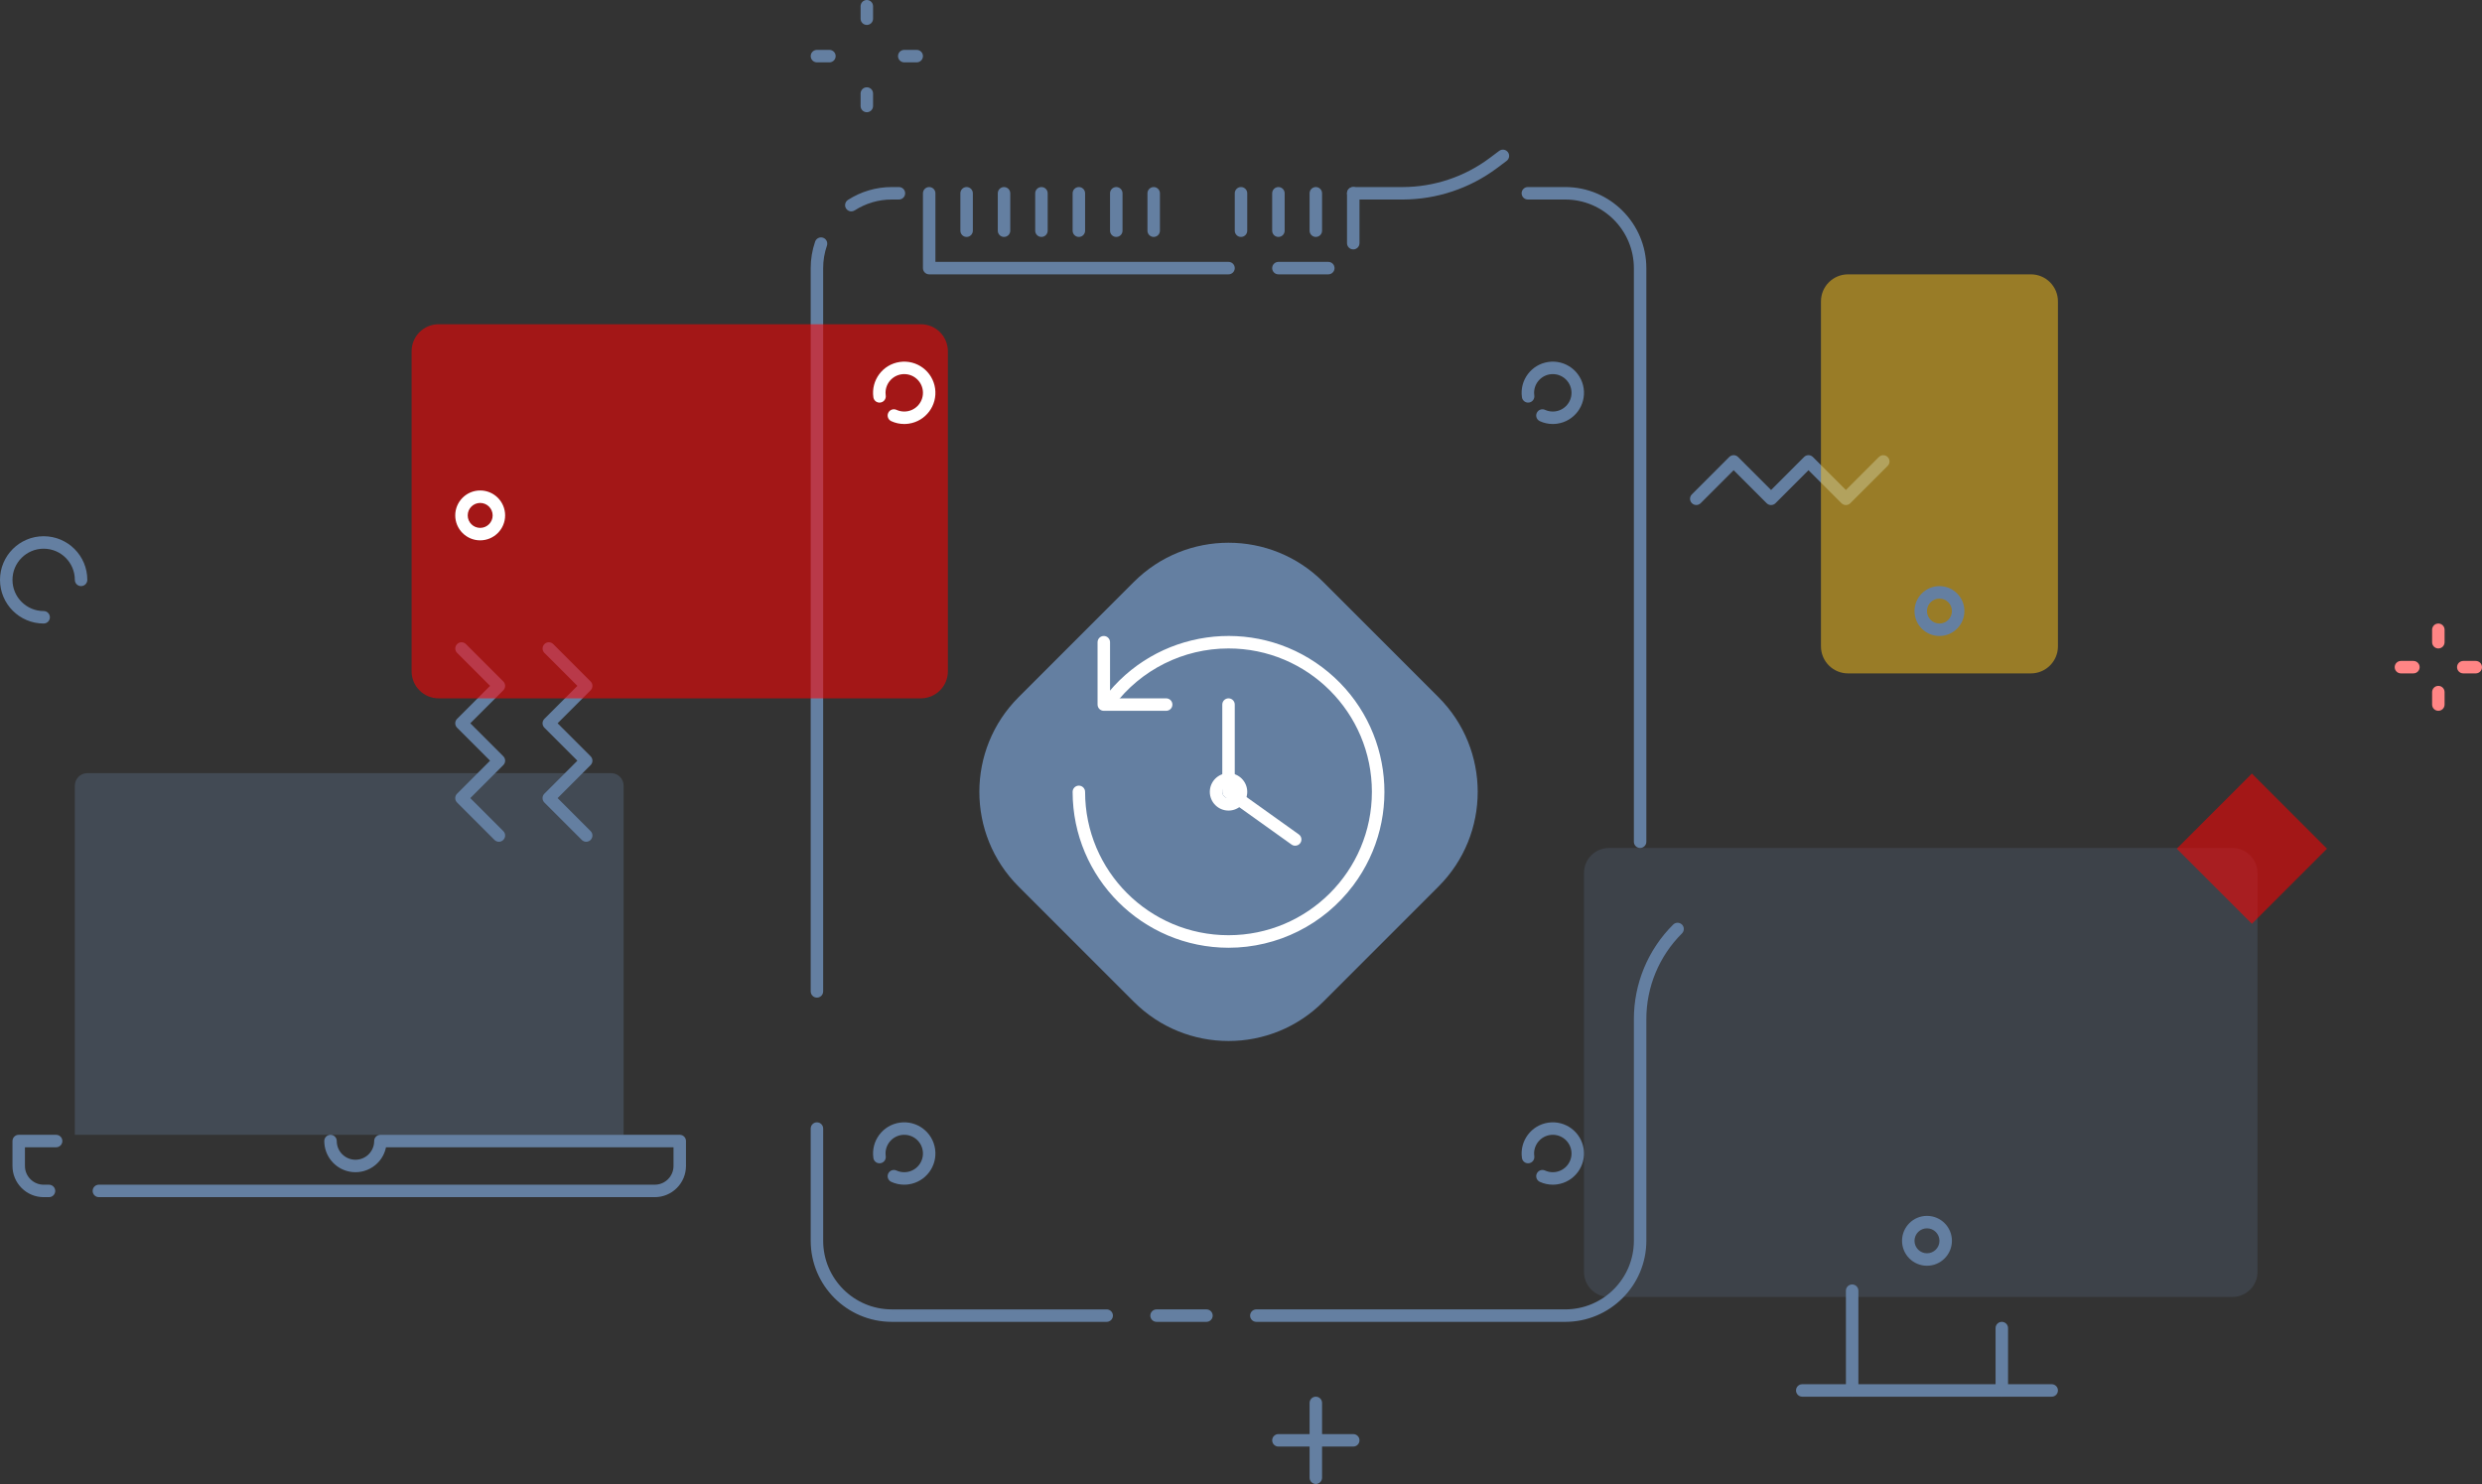 <?xml version="1.0" encoding="utf-8"?>
<!-- Generator: Adobe Illustrator 16.0.0, SVG Export Plug-In . SVG Version: 6.00 Build 0)  -->
<!DOCTYPE svg PUBLIC "-//W3C//DTD SVG 1.1//EN" "http://www.w3.org/Graphics/SVG/1.1/DTD/svg11.dtd">
<svg version="1.1" id="READY_001" xmlns="http://www.w3.org/2000/svg" xmlns:xlink="http://www.w3.org/1999/xlink" x="0px" y="0px"
	 width="450px" height="269.096px" viewBox="0 0 450 269.096" enable-background="new 0 0 450 269.096" xml:space="preserve">
<rect x="0" y="0" width="450" height="269.096" fill="#333333" stroke="none"/>
<title></title>
<path opacity="0.3" fill="#647FA1" enable-background="new    " d="M13.568,205.779v-63.317c0-1.249,1.013-2.261,2.261-2.261h94.975
	c1.249,0,2.261,1.012,2.261,2.261v63.317H13.568z"/>
<path fill="#647FA1" d="M118.719,217.085H17.929c-0.625,0-1.13-0.505-1.13-1.13s0.505-1.131,1.13-1.131h100.79
	c1.873-0.002,3.39-1.52,3.392-3.392v-3.393H69.988c-0.625,3.061-3.612,5.033-6.671,4.408c-2.632-0.537-4.522-2.854-4.522-5.539
	c0-0.625,0.506-1.13,1.131-1.13s1.13,0.505,1.13,1.13c0,1.873,1.518,3.393,3.392,3.393c1.874,0,3.392-1.52,3.392-3.393
	c0-0.622,0.505-1.13,1.129-1.13h0.001h54.271c0.624,0,1.131,0.505,1.131,1.13l0,0v4.523
	C124.369,214.555,121.839,217.081,118.719,217.085z M8.884,217.085H7.915c-3.12-0.004-5.65-2.53-5.653-5.652v-4.523
	c0-0.622,0.506-1.13,1.129-1.13h0.001h6.784c0.625,0,1.131,0.505,1.131,1.13s-0.506,1.131-1.131,1.131H4.522v3.393
	c0.002,1.872,1.52,3.39,3.392,3.392h0.969c0.625,0,1.131,0.506,1.131,1.131S9.509,217.085,8.884,217.085z"/>
<path fill="#647FA1" d="M106.281,152.639c-0.3,0-0.587-0.12-0.799-0.332l-6.784-6.783c-0.442-0.442-0.442-1.157,0-1.6l0,0
	l5.984-5.984l-5.984-5.984c-0.442-0.441-0.442-1.157,0-1.599l0,0l5.984-5.984l-5.984-5.984c-0.438-0.446-0.43-1.162,0.017-1.6
	c0.439-0.431,1.143-0.431,1.582,0l6.784,6.784c0.441,0.441,0.441,1.157,0,1.599l0,0l-5.985,5.985l5.985,5.984
	c0.441,0.441,0.441,1.157,0,1.599l0,0l-5.985,5.984l5.985,5.984c0.441,0.441,0.441,1.157,0,1.599
	C106.869,152.519,106.581,152.639,106.281,152.639z"/>
<path fill="#647FA1" d="M90.452,152.639c-0.3,0-0.587-0.12-0.799-0.332l-6.784-6.783c-0.442-0.442-0.442-1.157,0-1.6l0,0
	l5.984-5.984l-5.984-5.984c-0.442-0.441-0.442-1.157,0-1.599l0,0l5.984-5.984l-5.984-5.984c-0.438-0.446-0.43-1.162,0.017-1.6
	c0.439-0.431,1.143-0.431,1.582,0l6.784,6.784c0.442,0.441,0.442,1.157,0,1.599l0,0l-5.984,5.985l5.984,5.984
	c0.442,0.441,0.442,1.157,0,1.599l0,0l-5.984,5.984l5.984,5.984c0.442,0.441,0.442,1.157,0,1.599
	C91.04,152.519,90.751,152.639,90.452,152.639z"/>
<path fill="#647FA1" d="M334.674,91.583c-0.301,0-0.588-0.119-0.8-0.331l-5.984-5.984l-5.984,5.984c-0.442,0.441-1.157,0.441-1.6,0
	l0,0l-5.984-5.984l-5.984,5.984c-0.446,0.437-1.161,0.43-1.599-0.017c-0.431-0.439-0.431-1.143,0-1.582l6.784-6.784
	c0.441-0.441,1.157-0.441,1.599,0l0,0l5.984,5.984l5.984-5.984c0.441-0.441,1.157-0.441,1.599,0l0,0l5.985,5.984l5.984-5.984
	c0.445-0.438,1.161-0.43,1.599,0.017c0.431,0.439,0.431,1.143,0,1.582l-6.784,6.784C335.261,91.464,334.974,91.583,334.674,91.583z"
	/>
<path fill="#647FA1" d="M239.906,105.526l20.899,20.899c9.482,9.481,9.482,24.853,0,34.335l-20.899,20.899
	c-9.48,9.482-24.854,9.482-34.334,0l-20.9-20.899c-9.481-9.482-9.481-24.854,0-34.335l20.9-20.899
	C215.053,96.045,230.426,96.045,239.906,105.526z"/>
<path fill="#FFFFFF" d="M222.738,171.859c-15.604-0.018-28.248-12.662-28.266-28.267c0-0.622,0.506-1.131,1.13-1.131
	c0.625,0,1.131,0.509,1.131,1.131c0.004,14.358,11.646,25.996,26.005,25.994c14.358-0.002,25.997-11.645,25.994-26.005
	c-0.002-14.359-11.645-25.997-26.005-25.994c-8.181,0.001-15.884,3.854-20.793,10.399l-0.354,0.463
	c-0.381,0.495-1.092,0.587-1.587,0.206c-0.491-0.379-0.586-1.085-0.211-1.579l0.349-0.456c9.374-12.484,27.092-15.008,39.575-5.635
	c12.486,9.373,15.008,27.092,5.636,39.575C240.003,167.675,231.629,171.859,222.738,171.859z"/>
<path fill="#FFFFFF" d="M211.433,128.895h-11.307c-0.624,0-1.131-0.506-1.131-1.13v-0.001v-11.307c0-0.624,0.506-1.131,1.131-1.131
	s1.13,0.507,1.13,1.131v10.176h10.177c0.624,0,1.13,0.507,1.13,1.131S212.057,128.895,211.433,128.895z"/>
<path fill="#FFFFFF" d="M234.825,153.355c-0.236,0-0.467-0.072-0.658-0.209l-12.086-8.635c-0.298-0.212-0.473-0.555-0.473-0.919
	v-15.829c0-0.624,0.505-1.131,1.13-1.131s1.131,0.507,1.131,1.131v15.246l11.613,8.295c0.509,0.364,0.625,1.07,0.264,1.579
	C235.533,153.182,235.189,153.355,234.825,153.355L234.825,153.355z"/>
<path fill="#FFFFFF" d="M222.738,146.985c-1.873,0-3.392-1.52-3.392-3.393c0-1.872,1.519-3.392,3.392-3.392s3.393,1.52,3.393,3.392
	C226.129,145.466,224.611,146.982,222.738,146.985z M222.738,142.462c-0.625,0-1.13,0.509-1.13,1.131
	c0,0.623,0.505,1.131,1.13,1.131s1.131-0.508,1.131-1.131C223.869,142.971,223.361,142.462,222.738,142.462z"/>
<path fill="#647FA1" d="M297.361,153.769c-0.622,0-1.13-0.506-1.13-1.13l0,0V48.618c-0.009-6.866-5.572-12.43-12.438-12.438h-6.784
	c-0.625,0-1.131-0.506-1.131-1.13s0.506-1.131,1.131-1.131h6.784c8.113,0.01,14.689,6.584,14.698,14.699v104.021
	C298.492,153.261,297.986,153.769,297.361,153.769L297.361,153.769z"/>
<path fill="#647FA1" d="M254.326,36.181h-8.975c-0.625,0-1.131-0.506-1.131-1.13s0.506-1.131,1.131-1.131h8.975
	c5.671-0.012,11.188-1.852,15.732-5.245l1.751-1.313c0.499-0.374,1.208-0.272,1.583,0.227c0.373,0.499,0.271,1.208-0.228,1.582l0,0
	l-1.751,1.313C266.479,34.17,260.487,36.169,254.326,36.181z"/>
<path fill="#647FA1" d="M148.115,180.904c-0.623,0-1.13-0.506-1.13-1.131l0,0V48.618c-0.002-1.636,0.271-3.262,0.804-4.809
	c0.204-0.591,0.848-0.903,1.438-0.699c0.591,0.205,0.903,0.848,0.699,1.439l0,0c-0.452,1.309-0.683,2.684-0.681,4.069v131.155
	C149.246,180.396,148.74,180.904,148.115,180.904L148.115,180.904z M154.35,38.333c-0.624,0-1.131-0.505-1.132-1.13
	c0-0.385,0.195-0.743,0.521-0.952c2.369-1.525,5.127-2.334,7.945-2.332h1.294c0.625,0,1.131,0.507,1.131,1.131
	s-0.506,1.13-1.131,1.13h-1.294c-2.384-0.002-4.717,0.683-6.723,1.972C154.779,38.27,154.566,38.333,154.35,38.333z"/>
<path fill="#647FA1" d="M283.794,239.698h-56.012c-0.625,0-1.131-0.506-1.131-1.131c0-0.624,0.506-1.13,1.131-1.13h56.012
	c6.865-0.009,12.429-5.572,12.438-12.438v-40.156c-0.018-6.443,2.544-12.631,7.115-17.176c0.437-0.446,1.152-0.453,1.599-0.018
	c0.446,0.438,0.452,1.155,0.016,1.599c-0.005,0.007-0.012,0.014-0.016,0.018c-4.146,4.123-6.469,9.732-6.453,15.577V225
	C298.483,233.113,291.907,239.689,283.794,239.698z M218.737,239.698h-9.045c-0.625,0-1.131-0.506-1.131-1.131
	c0-0.624,0.506-1.13,1.131-1.13h9.045c0.625,0,1.131,0.506,1.131,1.13C219.868,239.192,219.362,239.698,218.737,239.698z
	 M200.646,239.698h-38.963c-8.113-0.009-14.688-6.585-14.698-14.698v-20.352c0-0.625,0.505-1.131,1.13-1.131
	s1.131,0.506,1.131,1.131V225c0.008,6.865,5.571,12.429,12.438,12.438h38.963c0.625,0,1.131,0.506,1.131,1.13
	C201.777,239.192,201.271,239.698,200.646,239.698z"/>
<path fill="#647FA1" d="M163.944,214.824c-0.812,0.002-1.614-0.172-2.352-0.513c-0.567-0.261-0.814-0.932-0.554-1.499
	s0.933-0.815,1.499-0.555l0,0c0.441,0.203,0.921,0.305,1.406,0.305c1.874,0,3.393-1.519,3.393-3.392s-1.519-3.392-3.393-3.392
	c-1.873,0-3.392,1.519-3.392,3.392c-0.001,0.159,0.011,0.32,0.035,0.479c0.091,0.616-0.337,1.189-0.954,1.282
	c-0.608,0.098-1.183-0.313-1.28-0.923c-0.001-0.011-0.004-0.021-0.005-0.03c-0.446-3.092,1.697-5.958,4.787-6.404
	s5.958,1.695,6.403,4.787c0.447,3.09-1.695,5.958-4.786,6.404C164.485,214.805,164.215,214.824,163.944,214.824z"/>
<path fill="#647FA1" d="M281.532,76.885c-0.813,0.002-1.614-0.174-2.352-0.513c-0.567-0.261-0.814-0.932-0.554-1.499
	c0.26-0.568,0.932-0.815,1.499-0.555l0,0c0.441,0.202,0.921,0.306,1.406,0.305c1.873,0,3.393-1.519,3.393-3.392
	c0-1.874-1.52-3.393-3.393-3.393c-1.872,0-3.392,1.519-3.392,3.393c0,0.16,0.011,0.32,0.035,0.479
	c0.091,0.619-0.335,1.194-0.954,1.284c-0.618,0.091-1.194-0.336-1.285-0.955c-0.446-3.09,1.696-5.957,4.788-6.403
	c3.089-0.447,5.958,1.696,6.404,4.786c0.445,3.091-1.696,5.958-4.788,6.404C282.073,76.864,281.802,76.885,281.532,76.885z"/>
<path fill="#647FA1" d="M281.532,214.824c-0.813,0.002-1.614-0.172-2.352-0.513c-0.567-0.261-0.814-0.932-0.554-1.499
	c0.26-0.567,0.932-0.815,1.499-0.555c0.441,0.203,0.921,0.305,1.406,0.305c1.873,0,3.393-1.519,3.393-3.392s-1.52-3.392-3.393-3.392
	c-1.872,0-3.392,1.519-3.392,3.392c0,0.159,0.011,0.32,0.035,0.479c0.089,0.616-0.335,1.189-0.954,1.282
	c-0.609,0.098-1.184-0.317-1.28-0.927c-0.002-0.009-0.005-0.018-0.005-0.026c-0.446-3.092,1.696-5.958,4.788-6.404
	c3.089-0.446,5.958,1.695,6.404,4.787c0.445,3.09-1.696,5.958-4.788,6.404C282.073,214.805,281.802,214.824,281.532,214.824z"/>
<path fill="#647FA1" d="M240.829,49.749h-9.045c-0.625,0-1.131-0.507-1.131-1.13c0-0.624,0.506-1.131,1.131-1.131h9.045
	c0.625,0,1.131,0.507,1.131,1.131C241.96,49.242,241.454,49.749,240.829,49.749z M222.738,49.749h-54.271
	c-0.624,0-1.131-0.505-1.131-1.129v-0.001V35.05c0-0.624,0.506-1.131,1.131-1.131c0.624,0,1.13,0.507,1.13,1.131v12.437h53.141
	c0.625,0,1.131,0.507,1.131,1.131C223.869,49.242,223.363,49.749,222.738,49.749z M245.352,45.226c-0.622,0-1.131-0.506-1.131-1.129
	v-0.001V35.05c0-0.624,0.506-1.131,1.131-1.131s1.131,0.507,1.131,1.131v9.045C246.482,44.719,245.977,45.226,245.352,45.226
	L245.352,45.226z"/>
<path fill="#647FA1" d="M175.251,42.965c-0.624,0-1.13-0.506-1.13-1.129v-0.001V35.05c0-0.624,0.505-1.131,1.13-1.131
	s1.131,0.507,1.131,1.131v6.784C176.382,42.458,175.876,42.965,175.251,42.965L175.251,42.965z"/>
<path fill="#647FA1" d="M182.035,42.965c-0.624,0-1.131-0.506-1.131-1.129v-0.001V35.05c0-0.624,0.506-1.131,1.131-1.131
	s1.131,0.507,1.131,1.131v6.784C183.166,42.458,182.66,42.965,182.035,42.965L182.035,42.965z"/>
<path fill="#647FA1" d="M188.819,42.965c-0.624,0-1.131-0.506-1.131-1.129v-0.001V35.05c0-0.624,0.506-1.131,1.131-1.131
	s1.131,0.507,1.131,1.131v6.784C189.95,42.458,189.444,42.965,188.819,42.965L188.819,42.965z"/>
<path fill="#647FA1" d="M195.603,42.965c-0.623,0-1.13-0.506-1.13-1.129v-0.001V35.05c0-0.624,0.506-1.131,1.13-1.131
	c0.625,0,1.131,0.507,1.131,1.131v6.784c0,0.624-0.506,1.131-1.129,1.131H195.603z"/>
<path fill="#647FA1" d="M202.387,42.965c-0.624,0-1.131-0.506-1.131-1.129v-0.001V35.05c0-0.624,0.506-1.131,1.131-1.131
	s1.131,0.507,1.131,1.131v6.784C203.518,42.458,203.012,42.965,202.387,42.965L202.387,42.965z"/>
<path fill="#647FA1" d="M209.171,42.965c-0.624,0-1.131-0.506-1.131-1.129v-0.001V35.05c0-0.624,0.506-1.131,1.131-1.131
	s1.131,0.507,1.131,1.131v6.784C210.302,42.458,209.796,42.965,209.171,42.965L209.171,42.965z"/>
<path fill="#647FA1" d="M231.784,42.965c-0.623,0-1.131-0.506-1.131-1.129v-0.001V35.05c0-0.624,0.506-1.131,1.131-1.131
	s1.131,0.507,1.131,1.131v6.784C232.915,42.458,232.409,42.965,231.784,42.965L231.784,42.965z"/>
<path fill="#647FA1" d="M225,42.965c-0.623,0-1.131-0.506-1.131-1.129v-0.001V35.05c0-0.624,0.506-1.131,1.131-1.131
	s1.131,0.507,1.131,1.131v6.784C226.131,42.458,225.625,42.965,225,42.965L225,42.965z"/>
<path fill="#647FA1" d="M238.567,42.965c-0.622,0-1.13-0.506-1.13-1.129v-0.001V35.05c0-0.624,0.506-1.131,1.13-1.131
	c0.625,0,1.131,0.507,1.131,1.131v6.784C239.698,42.458,239.192,42.965,238.567,42.965L238.567,42.965z"/>
<path opacity="0.5" fill="#FFC61C" enable-background="new    " d="M335.058,49.749h33.151c2.712,0,4.906,2.196,4.906,4.906v62.551
	c0,2.709-2.194,4.905-4.906,4.905h-33.151c-2.712,0-4.907-2.196-4.907-4.905V54.654C330.15,51.945,332.346,49.749,335.058,49.749z"
	/>
<path fill="#647FA1" d="M351.633,115.326c-2.497,0-4.522-2.024-4.522-4.522c0-2.497,2.025-4.522,4.522-4.522
	c2.498,0,4.523,2.025,4.523,4.522C356.151,113.301,354.129,115.323,351.633,115.326z M351.633,108.543
	c-1.25,0-2.261,1.013-2.261,2.261c0,1.249,1.011,2.262,2.261,2.262s2.262-1.013,2.262-2.262
	C353.895,109.556,352.883,108.544,351.633,108.543z"/>
<path opacity="0.2" fill="#647FA1" enable-background="new    " d="M291.709,153.769h113.064c2.498,0,4.523,2.025,4.523,4.522
	v72.362c0,2.497-2.025,4.522-4.523,4.522H291.709c-2.498,0-4.523-2.025-4.523-4.522v-72.362
	C287.186,155.794,289.211,153.769,291.709,153.769z"/>
<path fill="#647FA1" d="M362.939,253.267c-0.622,0-1.131-0.506-1.131-1.131l0,0v-11.307c0-0.625,0.506-1.131,1.131-1.131
	s1.131,0.506,1.131,1.131v11.307C364.07,252.759,363.564,253.267,362.939,253.267L362.939,253.267z"/>
<path fill="#647FA1" d="M335.804,253.267c-0.622,0-1.13-0.506-1.13-1.131l0,0v-18.091c0-0.625,0.505-1.13,1.13-1.13
	s1.131,0.505,1.131,1.13v18.091C336.935,252.759,336.429,253.267,335.804,253.267L335.804,253.267z"/>
<path fill="#647FA1" d="M371.985,253.267h-45.227c-0.625,0-1.131-0.506-1.131-1.131s0.506-1.131,1.131-1.131h45.227
	c0.624,0,1.13,0.506,1.13,1.131S372.609,253.267,371.985,253.267z"/>
<path fill="#647FA1" d="M349.372,229.522c-2.498,0-4.522-2.024-4.522-4.522s2.024-4.522,4.522-4.522
	c2.497,0,4.522,2.024,4.522,4.522C353.89,227.495,351.867,229.519,349.372,229.522z M349.372,222.738
	c-1.25,0-2.262,1.012-2.262,2.262s1.012,2.262,2.262,2.262s2.261-1.012,2.261-2.262S350.622,222.738,349.372,222.738z"/>
<path opacity="0.55" fill="#FF0000" enable-background="new    " d="M74.623,121.728V63.7c0-2.709,2.196-4.906,4.906-4.906h87.424
	c2.71,0,4.906,2.196,4.906,4.906v58.028c0,2.709-2.196,4.905-4.906,4.905H79.529C76.819,126.633,74.623,124.437,74.623,121.728z"/>
<path fill="#FFFFFF" d="M87.061,97.983c-2.498,0-4.523-2.024-4.523-4.522c0-2.497,2.025-4.522,4.523-4.522
	c2.498,0,4.522,2.025,4.522,4.522C91.58,95.958,89.557,97.98,87.061,97.983z M87.061,91.2c-1.249,0-2.262,1.012-2.262,2.261
	s1.013,2.262,2.262,2.262c1.249,0,2.261-1.013,2.261-2.262C89.32,92.212,88.309,91.201,87.061,91.2z"/>
<path fill="#FF8585" d="M442.085,117.588c-0.622,0-1.13-0.506-1.13-1.13v-0.001v-2.261c0-0.624,0.506-1.131,1.13-1.131
	c0.625,0,1.131,0.507,1.131,1.131v2.261C443.216,117.081,442.71,117.588,442.085,117.588L442.085,117.588z"/>
<path fill="#FF8585" d="M442.085,128.895c-0.622,0-1.13-0.506-1.13-1.13v-0.001v-2.261c0-0.624,0.506-1.131,1.13-1.131
	c0.625,0,1.131,0.507,1.131,1.131v2.261C443.216,128.388,442.71,128.895,442.085,128.895L442.085,128.895z"/>
<path fill="#FF8585" d="M437.563,122.11h-2.261c-0.625,0-1.131-0.507-1.131-1.131c0-0.623,0.506-1.13,1.131-1.13h2.261
	c0.625,0,1.131,0.507,1.131,1.13C438.693,121.604,438.188,122.11,437.563,122.11z"/>
<path fill="#FF8585" d="M448.869,122.11h-2.261c-0.625,0-1.131-0.507-1.131-1.131c0-0.623,0.506-1.13,1.131-1.13h2.261
	c0.625,0,1.131,0.507,1.131,1.13C450,121.604,449.494,122.11,448.869,122.11z"/>
<path fill="#647FA1" d="M238.567,269.096c-0.622,0-1.13-0.506-1.13-1.131l0,0v-13.567c0-0.625,0.506-1.131,1.13-1.131
	c0.625,0,1.131,0.506,1.131,1.131v13.567C239.698,268.588,239.192,269.096,238.567,269.096L238.567,269.096z"/>
<path fill="#647FA1" d="M245.352,262.312h-13.567c-0.625,0-1.131-0.506-1.131-1.131s0.506-1.131,1.131-1.131h13.567
	c0.625,0,1.131,0.506,1.131,1.131S245.977,262.312,245.352,262.312z"/>
<path fill="#647FA1" d="M157.161,4.522c-0.624,0-1.131-0.505-1.131-1.129V3.392V1.131c0-0.624,0.506-1.131,1.131-1.131
	s1.13,0.507,1.13,1.131v2.261C158.291,4.016,157.786,4.522,157.161,4.522L157.161,4.522z"/>
<path fill="#647FA1" d="M157.161,20.352c-0.624,0-1.131-0.505-1.131-1.129v-0.001V16.96c0-0.624,0.506-1.131,1.131-1.131
	s1.13,0.507,1.13,1.131v2.261C158.291,19.845,157.786,20.352,157.161,20.352L157.161,20.352z"/>
<path fill="#647FA1" d="M150.377,11.307h-2.262c-0.625,0-1.13-0.507-1.13-1.131c0-0.624,0.505-1.13,1.13-1.13h2.262
	c0.625,0,1.131,0.507,1.131,1.13C151.508,10.8,151.002,11.307,150.377,11.307z"/>
<path fill="#647FA1" d="M166.206,11.307h-2.262c-0.625,0-1.13-0.507-1.13-1.131c0-0.624,0.505-1.13,1.13-1.13h2.262
	c0.625,0,1.131,0.507,1.131,1.13C167.337,10.8,166.831,11.307,166.206,11.307z"/>
<path fill="#647FA1" d="M7.915,113.065c-4.371,0-7.915-3.543-7.915-7.915c0-4.371,3.543-7.914,7.915-7.914
	c4.372,0,7.915,3.543,7.915,7.914c0,0.624-0.506,1.131-1.13,1.131c-0.625,0-1.131-0.507-1.131-1.131
	c0-3.122-2.531-5.653-5.653-5.653s-5.653,2.531-5.653,5.653c0,3.123,2.531,5.653,5.653,5.653c0.625,0,1.131,0.507,1.131,1.131
	S8.54,113.065,7.915,113.065z"/>
<rect x="398.647" y="144.193" transform="matrix(-0.707 -0.707 0.707 -0.707 588.178 551.308)" opacity="0.55" fill="#FF0000" enable-background="new    " width="19.267" height="19.267"/>
<path fill="#FFFFFF" d="M163.944,76.885c-0.812,0.002-1.614-0.174-2.352-0.513c-0.567-0.261-0.814-0.932-0.554-1.499
	c0.261-0.568,0.933-0.815,1.499-0.555c0.441,0.202,0.921,0.306,1.406,0.305c1.874,0,3.393-1.519,3.393-3.392
	c0-1.874-1.519-3.393-3.393-3.393c-1.873,0-3.392,1.519-3.392,3.393c-0.001,0.16,0.011,0.32,0.035,0.479
	c0.091,0.617-0.337,1.191-0.954,1.283c-0.611,0.097-1.185-0.32-1.281-0.932c-0.001-0.008-0.003-0.015-0.004-0.022
	c-0.446-3.09,1.697-5.958,4.787-6.403c3.09-0.447,5.958,1.696,6.403,4.786c0.447,3.091-1.695,5.958-4.786,6.404
	C164.485,76.864,164.215,76.885,163.944,76.885z"/>
</svg>
